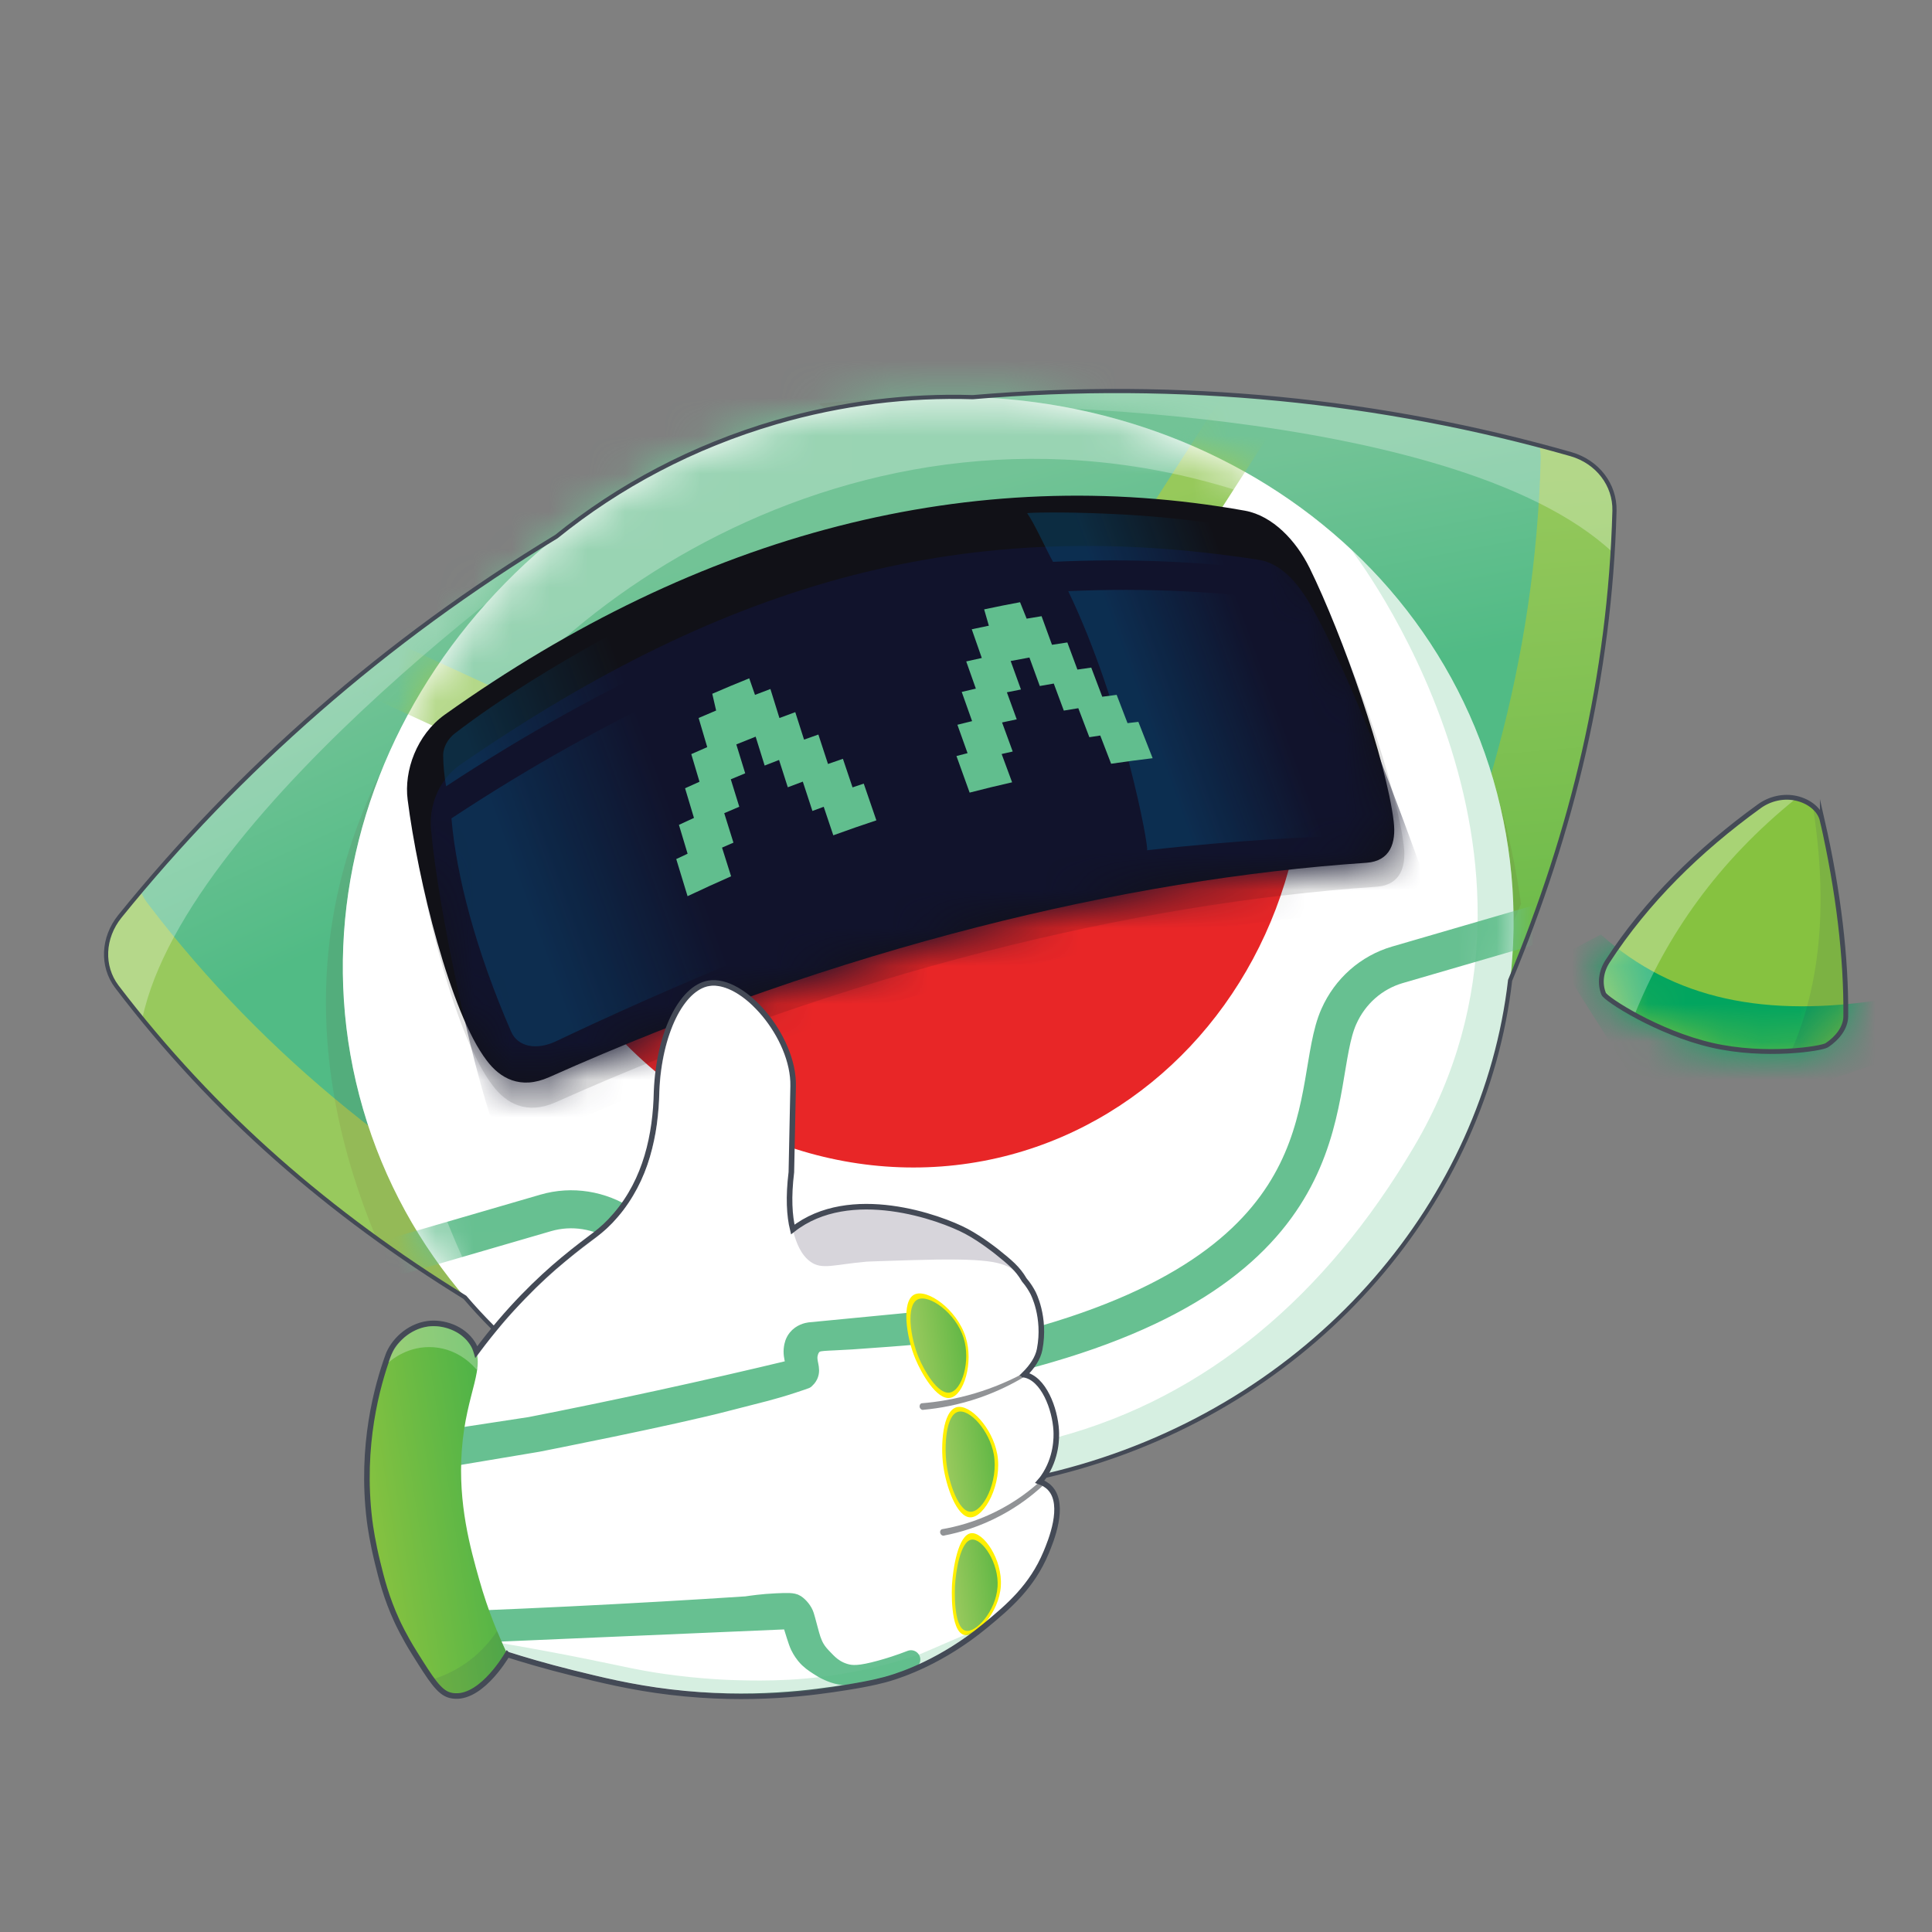 <svg width="51" height="51" viewBox="0 0 51 51" fill="none" xmlns="http://www.w3.org/2000/svg">
<rect x="0" y="0" width="51" height="51" fill="#808080" stroke="none"/>
<path fill-rule="evenodd" clip-rule="evenodd" d="M38.569 28.704L20.82 11.162L20.93 11.14C28.048 9.772 35.068 10.161 41.471 11.99C42.171 12.192 42.635 12.797 42.619 13.484C42.472 18.913 40.99 23.856 38.569 28.705V28.704Z" fill="url(#paint0_linear_1147_10405)"/>
<path fill-rule="evenodd" clip-rule="evenodd" d="M26.506 16.195L20.378 11.178L20.487 11.146C20.793 11.057 21.098 10.971 21.404 10.89L24.353 12.875L26.507 16.194L26.506 16.195Z" fill="#F07F70"/>
<path fill-rule="evenodd" clip-rule="evenodd" d="M15.099 35.848L19.504 11.621L19.401 11.668C12.823 14.683 7.331 19.041 3.164 24.192C2.71 24.757 2.678 25.507 3.085 26.046C6.314 30.29 10.35 33.377 15.099 35.848Z" fill="url(#paint1_linear_1147_10405)"/>
<path fill-rule="evenodd" clip-rule="evenodd" d="M3.713 23.527C3.528 23.747 3.344 23.968 3.164 24.191C2.71 24.756 2.678 25.506 3.085 26.045C6.314 30.289 10.35 33.376 15.099 35.847L15.536 33.446C10.947 31.008 7.036 27.972 3.891 23.838C3.817 23.741 3.758 23.636 3.713 23.527Z" fill="url(#paint2_linear_1147_10405)"/>
<path fill-rule="evenodd" clip-rule="evenodd" d="M40.635 11.76C40.914 11.834 41.193 11.91 41.47 11.989C42.17 12.191 42.634 12.797 42.618 13.484C42.471 18.912 40.989 23.855 38.568 28.704L36.809 26.965C39.118 22.238 40.528 17.411 40.671 12.124C40.674 12 40.661 11.877 40.634 11.76H40.635Z" fill="url(#paint3_linear_1147_10405)"/>
<path opacity="0.28" fill-rule="evenodd" clip-rule="evenodd" d="M22 10.947L21.994 10.956L22.392 11.673L25.161 10.772C25.468 10.636 38.341 10.628 42.573 14.583C42.595 14.219 42.612 13.851 42.622 13.482C42.638 12.795 42.174 12.19 41.474 11.988C35.391 10.251 28.752 9.813 22 10.947L22 10.947Z" fill="white"/>
<path opacity="0.08" fill-rule="evenodd" clip-rule="evenodd" d="M22.429 10.577L22.841 10.549C26.142 10.43 38.33 10.884 40.152 23.86C39.331 25.856 38.324 27.794 37.158 29.701L26.106 16.738L24.576 13.088L21.617 10.654L22.429 10.577Z" fill="#65180F"/>
<path opacity="0.08" fill-rule="evenodd" clip-rule="evenodd" d="M18.433 12.133L18.065 12.318C15.166 13.89 4.999 20.817 9.935 32.688C11.642 33.956 13.514 35.011 15.472 36.03L18.358 19.195L17.845 15.34L18.795 11.958L18.433 12.133Z" fill="#65180F"/>
<path opacity="0.28" fill-rule="evenodd" clip-rule="evenodd" d="M18.423 12.129L18.433 12.132L18.52 12.934L15.749 13.813C15.421 13.882 4.936 21.3 3.755 26.895C3.528 26.617 3.304 26.334 3.085 26.045C2.679 25.507 2.711 24.756 3.164 24.191C7.123 19.298 12.277 15.119 18.424 12.129H18.423Z" fill="white"/>
<path d="M28.517 38.716C36.756 36.316 41.637 28.199 39.42 20.585C37.202 12.972 28.725 8.745 20.486 11.145C12.248 13.545 7.367 21.663 9.584 29.276C11.802 36.89 20.279 41.116 28.517 38.716Z" fill="white"/>
<mask id="mask0_1147_10405" style="mask-type:luminance" maskUnits="userSpaceOnUse" x="9" y="10" width="31" height="30">
<path d="M28.517 38.716C36.756 36.316 41.637 28.199 39.42 20.585C37.202 12.972 28.725 8.745 20.486 11.145C12.248 13.545 7.367 21.663 9.584 29.276C11.802 36.89 20.279 41.116 28.517 38.716Z" fill="white"/>
</mask>
<g mask="url(#mask0_1147_10405)">
<path fill-rule="evenodd" clip-rule="evenodd" d="M24.631 25.244L38.497 3.711C25.549 2.847 13.16 6.34 1.371 14.524L24.631 25.245V25.244Z" fill="url(#paint4_linear_1147_10405)"/>
<path fill-rule="evenodd" clip-rule="evenodd" d="M24.044 23.225L34.438 7.083C24.01 5.832 14.745 8.575 6.608 15.188L24.044 23.225Z" fill="url(#paint5_linear_1147_10405)"/>
<path d="M40.635 24.378L36.888 25.469C36.201 25.669 35.639 26.166 35.343 26.832C34.538 28.631 35.772 33.105 27.632 35.477L27.59 35.489L27.589 35.49C19.181 37.939 18.087 33.423 16.442 32.338C15.835 31.935 15.093 31.818 14.408 32.017L10.661 33.108" stroke="#67C091" stroke-width="1.004" stroke-linecap="round" stroke-linejoin="round"/>
</g>
<path opacity="0.28" fill-rule="evenodd" clip-rule="evenodd" d="M13.342 35.361C11.604 33.736 10.283 31.675 9.584 29.277C7.368 21.668 12.253 13.544 20.486 11.146C25.72 9.622 31.055 10.777 34.818 13.774C24.298 9.035 14.704 15.429 11.828 20.47C8.051 27.089 13.326 35.337 13.342 35.361Z" fill="white"/>
<path opacity="0.24" fill-rule="evenodd" clip-rule="evenodd" d="M35.662 14.503C37.4 16.128 38.721 18.189 39.42 20.587C41.636 28.196 36.751 36.32 28.518 38.718C23.284 40.242 17.949 39.088 14.187 36.09C24.706 40.829 32.644 38.205 37.328 30.268C41.903 22.518 35.678 14.527 35.663 14.503H35.662Z" fill="#54BB81"/>
<path fill-rule="evenodd" clip-rule="evenodd" d="M42.618 13.484C42.634 12.797 42.17 12.191 41.47 11.989C36.497 10.569 31.152 10.018 25.679 10.484C23.978 10.43 22.227 10.64 20.486 11.146C18.292 11.786 16.335 12.831 14.688 14.164C10.167 16.904 6.292 20.324 3.163 24.191C2.71 24.756 2.678 25.506 3.084 26.045C5.652 29.42 8.731 32.063 12.273 34.247C15.972 38.574 22.312 40.525 28.516 38.718C34.847 36.873 39.195 31.652 39.863 25.879C41.511 21.926 42.498 17.863 42.618 13.484H42.618Z" stroke="#444A56" stroke-width="0.11" stroke-miterlimit="10"/>
<path fill-rule="evenodd" clip-rule="evenodd" d="M34.116 22.577C33.181 26.473 30.34 29.498 26.68 30.481C22.809 31.521 18.617 30.118 15.884 26.871C16.769 26.598 17.563 26.362 18.242 26.164C21.039 25.351 23.103 24.841 23.634 24.712C24.705 24.45 25.601 24.248 26.004 24.157C26.004 24.157 27.056 23.92 28.082 23.705C30.576 23.181 33.228 22.727 34.116 22.576V22.577Z" fill="url(#paint6_linear_1147_10405)"/>
<path fill-rule="evenodd" clip-rule="evenodd" d="M34.809 15.624C34.461 14.933 33.846 14.272 33.109 14.137C25.879 12.855 18.659 14.739 11.877 19.569C11.136 20.101 10.797 21.046 10.899 21.81C11.173 23.913 12.039 27.407 13.011 28.662C13.365 29.131 13.91 29.435 14.667 29.098C22.394 25.644 29.964 23.839 36.335 23.408C36.969 23.364 37.122 22.881 37.057 22.328C36.861 20.723 35.719 17.458 34.81 15.624L34.809 15.624Z" fill="url(#paint7_linear_1147_10405)"/>
<path fill-rule="evenodd" clip-rule="evenodd" d="M34.56 14.973C34.215 14.28 33.603 13.618 32.869 13.482C25.667 12.191 18.483 14.059 11.736 18.869C10.999 19.399 10.661 20.346 10.761 21.112C11.029 23.222 11.883 26.731 12.847 27.993C13.198 28.464 13.739 28.772 14.493 28.436C22.179 25.002 29.719 23.205 36.07 22.775C36.703 22.73 36.856 22.247 36.791 21.692C36.598 20.084 35.464 16.811 34.561 14.973H34.56Z" fill="#111117"/>
<mask id="mask1_1147_10405" style="mask-type:luminance" maskUnits="userSpaceOnUse" x="10" y="13" width="27" height="16">
<path d="M34.561 14.973C34.215 14.28 33.603 13.618 32.869 13.482C25.667 12.191 18.483 14.059 11.736 18.869C10.999 19.399 10.661 20.346 10.761 21.112C11.029 23.222 11.883 26.731 12.847 27.993C13.198 28.464 13.739 28.772 14.493 28.436C22.179 25.002 29.72 23.205 36.071 22.775C36.703 22.73 36.856 22.247 36.792 21.692C36.598 20.084 35.465 16.811 34.561 14.973H34.561Z" fill="white"/>
</mask>
<g mask="url(#mask1_1147_10405)">
<path fill-rule="evenodd" clip-rule="evenodd" d="M34.552 15.896C34.242 15.377 33.818 14.883 33.248 14.781C25.582 13.587 19.279 15.26 12.131 20.199C11.559 20.607 11.323 21.305 11.377 21.891C11.558 23.939 12.44 28.061 13.02 29.689C13.175 30.142 13.709 30.26 14.293 29.992C22.423 26.242 30.405 24.352 37.054 24C37.54 23.973 37.769 23.645 37.61 23.197C37.026 21.579 35.647 17.763 34.552 15.896Z" fill="#11132C"/>
</g>
<path fill-rule="evenodd" clip-rule="evenodd" d="M11.777 20.756C13.875 19.374 15.981 18.21 18.074 17.256C18.058 16.888 17.954 16.153 17.986 15.808C17.989 15.775 14.451 17.481 12.009 19.358C11.823 19.497 11.698 19.729 11.698 19.935C11.701 20.206 11.727 20.481 11.776 20.756H11.777ZM11.917 21.603C12.045 23.113 12.562 25.094 13.493 27.234C13.666 27.631 14.153 27.73 14.667 27.492C15.82 26.942 18.017 25.931 20.521 24.94C20.428 24.956 18.522 21.445 18.145 18.122C16.075 19.075 13.992 20.233 11.917 21.603Z" fill="url(#paint8_linear_1147_10405)"/>
<path fill-rule="evenodd" clip-rule="evenodd" d="M33.947 15.119C31.943 14.828 29.887 14.731 27.797 14.831C27.615 14.508 27.316 13.831 27.115 13.548C27.119 13.516 30.677 13.451 33.123 14.027C33.311 14.067 33.502 14.212 33.601 14.387C33.729 14.619 33.845 14.863 33.947 15.119ZM34.272 15.898C34.932 17.235 35.607 19.134 36.208 21.341C36.319 21.749 36.087 22.041 35.643 22.059C34.64 22.088 32.692 22.172 30.278 22.445C30.344 22.418 29.647 18.617 28.199 15.605C30.262 15.512 32.293 15.612 34.272 15.898H34.272Z" fill="url(#paint9_linear_1147_10405)"/>
<path fill-rule="evenodd" clip-rule="evenodd" d="M26.949 18.201C26.826 18.225 26.702 18.249 26.579 18.275C26.665 18.514 26.752 18.752 26.839 18.989C26.71 19.016 26.581 19.043 26.452 19.071C26.545 19.327 26.639 19.583 26.733 19.838C26.635 19.86 26.538 19.881 26.441 19.904C26.532 20.153 26.624 20.402 26.717 20.651C26.344 20.735 25.97 20.826 25.596 20.923C25.479 20.602 25.363 20.28 25.248 19.957C25.346 19.932 25.443 19.907 25.541 19.882C25.452 19.633 25.362 19.383 25.273 19.132C25.402 19.099 25.532 19.067 25.661 19.036C25.569 18.779 25.478 18.522 25.387 18.265C25.512 18.235 25.635 18.206 25.76 18.178C25.675 17.939 25.59 17.699 25.506 17.46C25.644 17.428 25.78 17.398 25.917 17.369C25.829 17.117 25.74 16.864 25.652 16.611C25.803 16.578 25.953 16.547 26.103 16.517C26.061 16.374 26.02 16.23 25.979 16.086C26.296 16.018 26.612 15.955 26.927 15.897C26.985 16.042 27.043 16.186 27.101 16.331C27.232 16.308 27.364 16.287 27.495 16.266C27.586 16.518 27.678 16.77 27.77 17.021C27.905 17 28.041 16.979 28.175 16.959C28.264 17.198 28.352 17.437 28.441 17.675C28.563 17.657 28.685 17.64 28.806 17.623C28.903 17.88 28.999 18.136 29.097 18.392C29.224 18.374 29.35 18.357 29.477 18.342C29.572 18.592 29.668 18.84 29.764 19.089C29.86 19.077 29.954 19.066 30.05 19.055C30.175 19.376 30.3 19.696 30.427 20.015C30.063 20.058 29.698 20.106 29.331 20.161C29.235 19.913 29.139 19.665 29.044 19.416C28.948 19.43 28.852 19.445 28.756 19.46C28.659 19.205 28.561 18.95 28.465 18.695C28.338 18.715 28.21 18.736 28.082 18.758C27.994 18.52 27.905 18.282 27.817 18.044C27.694 18.065 27.571 18.087 27.448 18.109C27.357 17.858 27.265 17.608 27.174 17.357C27.009 17.386 26.844 17.417 26.679 17.449C26.769 17.701 26.86 17.952 26.951 18.202L26.949 18.201Z" fill="#61BE8E"/>
<path fill-rule="evenodd" clip-rule="evenodd" d="M19.672 20.413C19.545 20.465 19.418 20.518 19.291 20.572C19.365 20.814 19.44 21.055 19.515 21.296C19.383 21.352 19.251 21.408 19.118 21.466C19.198 21.726 19.28 21.984 19.361 22.244C19.261 22.287 19.16 22.331 19.06 22.375C19.139 22.627 19.219 22.88 19.299 23.132C18.916 23.3 18.533 23.476 18.15 23.657C18.05 23.332 17.95 23.005 17.851 22.677C17.951 22.63 18.051 22.583 18.151 22.536C18.074 22.283 17.997 22.029 17.922 21.774C18.054 21.712 18.187 21.651 18.319 21.591C18.24 21.33 18.162 21.069 18.084 20.808C18.212 20.75 18.338 20.692 18.465 20.636C18.392 20.393 18.32 20.15 18.248 19.907C18.389 19.845 18.529 19.782 18.669 19.722C18.593 19.467 18.517 19.21 18.442 18.953C18.596 18.887 18.75 18.821 18.904 18.756C18.87 18.608 18.836 18.461 18.802 18.314C19.127 18.172 19.453 18.037 19.778 17.906C19.829 18.052 19.879 18.197 19.93 18.343C20.066 18.291 20.201 18.239 20.337 18.188C20.416 18.444 20.494 18.699 20.575 18.954C20.714 18.902 20.854 18.85 20.993 18.799C21.07 19.041 21.147 19.283 21.225 19.524C21.351 19.479 21.477 19.433 21.603 19.39C21.687 19.649 21.772 19.908 21.857 20.167C21.988 20.12 22.119 20.075 22.251 20.031C22.336 20.283 22.42 20.535 22.505 20.785C22.603 20.752 22.703 20.719 22.801 20.686C22.911 21.01 23.022 21.333 23.134 21.655C22.756 21.78 22.377 21.912 21.997 22.05C21.912 21.799 21.828 21.548 21.744 21.297C21.645 21.334 21.545 21.37 21.446 21.407C21.361 21.149 21.276 20.892 21.192 20.633C21.06 20.682 20.928 20.732 20.796 20.782C20.719 20.542 20.642 20.302 20.565 20.061C20.438 20.109 20.312 20.158 20.185 20.209C20.105 19.954 20.026 19.7 19.947 19.446C19.777 19.513 19.607 19.581 19.437 19.651C19.515 19.906 19.593 20.161 19.672 20.415L19.672 20.413Z" fill="#61BE8E"/>
<path d="M19.971 33.838C20.099 33.473 20.338 32.972 20.803 32.557C22.304 31.22 24.807 32.128 25.512 32.504C25.912 32.717 26.315 33.042 26.315 33.042C26.668 33.326 26.874 33.492 27.049 33.802C27.122 33.931 27.303 34.262 27.297 34.716C27.294 34.907 27.264 35.081 27.226 35.173C27.05 35.597 26.57 35.87 25.12 36.13C23.613 36.4 22.844 36.583 22.209 36.356C20.547 35.763 19.9 34.693 19.9 34.693L19.971 33.837L19.971 33.838Z" fill="#D7D5DB"/>
<path d="M12.483 35.813C13.36 34.606 14.22 33.787 14.866 33.25C15.645 32.603 15.846 32.552 16.257 32.071C17.052 31.142 17.31 29.952 17.332 28.811C17.396 27.273 17.992 26.077 18.71 25.956C19.623 25.803 20.963 27.369 20.936 28.669C20.921 29.426 20.905 30.184 20.89 30.942C20.802 31.658 20.843 32.173 20.95 32.547C21.018 32.787 21.136 33.127 21.402 33.312C21.707 33.523 22.01 33.382 22.878 33.304C22.922 33.3 23.286 33.289 24.014 33.266C26.066 33.203 26.469 33.302 26.8 33.557C27.051 33.752 27.193 33.983 27.267 34.125C27.267 34.125 27.61 34.762 27.444 35.62C27.218 36.786 24.368 37.745 24.332 37.67C24.316 37.633 24.983 37.449 26.139 36.7C26.619 36.388 26.791 36.241 27.042 36.289C27.547 36.385 27.85 37.181 27.882 37.764C27.891 37.934 27.899 38.478 27.541 38.995C27.467 39.102 27.21 39.447 26.4 39.796C25.951 39.989 25.187 40.246 24.152 40.256C25.251 39.875 26.35 39.493 27.448 39.112C27.527 39.139 27.632 39.189 27.721 39.285C28.135 39.732 27.735 40.692 27.616 40.978C27.239 41.881 26.63 42.402 26.008 42.916C24.856 43.864 23.787 44.21 23.492 44.3C23.368 44.337 23.042 44.431 22.347 44.541C21.523 44.67 19.843 44.923 17.693 44.666C16.663 44.543 15.853 44.342 15.097 44.155C14.399 43.982 13.819 43.809 13.397 43.675C13.137 43.481 12.749 43.147 12.414 42.637C11.552 41.328 11.686 39.842 11.759 39.089C11.82 38.458 12.015 37.537 12.185 36.977C12.193 36.951 12.216 36.886 12.241 36.794C12.318 36.51 12.312 36.387 12.37 36.155C12.391 36.073 12.426 35.954 12.484 35.815L12.483 35.813Z" fill="white"/>
<path d="M24.048 43.807C23.733 43.929 23.46 44.014 23.248 44.072C22.707 44.221 22.489 44.219 22.289 44.156C22.186 44.124 22.107 44.082 22.056 44.051C21.929 43.974 21.847 43.889 21.766 43.805C21.664 43.7 21.595 43.628 21.527 43.513C21.44 43.362 21.401 43.218 21.347 43.014C21.34 42.985 21.315 42.893 21.279 42.762C21.276 42.752 21.253 42.671 21.246 42.649C21.207 42.524 21.098 42.397 21.005 42.337C20.928 42.287 20.784 42.292 20.5 42.304C20.125 42.32 19.82 42.367 19.703 42.384C18.976 42.432 18.244 42.477 17.508 42.519C15.848 42.615 14.208 42.694 12.589 42.76C12.316 42.471 11.756 41.796 11.56 40.772C11.356 39.703 11.661 38.844 11.815 38.48C12.608 38.348 13.4 38.215 14.192 38.082C14.192 38.082 17.732 37.389 19.243 36.99C19.611 36.893 20.016 36.795 20.211 36.742C20.405 36.689 20.628 36.628 20.911 36.535C21.056 36.488 21.176 36.446 21.261 36.416C21.286 36.394 21.322 36.358 21.348 36.305C21.434 36.126 21.296 35.97 21.343 35.745C21.352 35.705 21.375 35.593 21.465 35.509C21.586 35.393 21.729 35.425 22.479 35.377C22.502 35.375 23.021 35.34 23.48 35.305C23.79 35.282 24.041 35.26 24.204 35.245C24.203 35.123 24.201 35.001 24.2 34.878C23.257 34.969 22.315 35.06 21.372 35.151C21.314 35.159 21.149 35.192 21.037 35.333C20.963 35.426 20.946 35.526 20.938 35.575C20.893 35.851 21.051 36.08 20.984 36.124C20.979 36.127 20.97 36.13 20.957 36.13C19.799 36.409 18.616 36.68 17.407 36.943C16.251 37.195 15.114 37.43 13.994 37.649C13.207 37.769 12.421 37.889 11.635 38.009C11.438 38.348 10.9 39.38 11.107 40.714C11.312 42.038 12.124 42.856 12.414 43.123C15.133 43.006 17.851 42.89 20.569 42.773C20.671 42.769 20.774 42.764 20.877 42.76C20.88 42.77 20.93 42.932 20.933 42.941C20.984 43.105 20.988 43.122 21.006 43.175C21.051 43.312 21.073 43.38 21.107 43.452C21.17 43.581 21.241 43.669 21.261 43.694C21.371 43.828 21.484 43.901 21.615 43.986C21.675 44.025 21.757 44.077 21.876 44.129C21.946 44.159 22.049 44.203 22.184 44.227C22.274 44.243 22.363 44.248 22.517 44.238C22.581 44.234 22.856 44.214 23.292 44.1C23.432 44.064 23.539 44.036 23.682 43.98C23.834 43.921 23.959 43.859 24.049 43.809L24.048 43.807Z" stroke="#67C091" stroke-width="0.49" stroke-linecap="round" stroke-linejoin="round"/>
<path d="M10.244 35.784C9.958 36.578 9.512 38.15 9.752 40.124C9.774 40.307 9.837 40.726 9.966 41.251C10.07 41.676 10.195 42.176 10.476 42.786C10.511 42.863 10.668 43.201 10.936 43.629C11.372 44.325 11.591 44.673 11.875 44.748C12.637 44.948 13.349 43.741 13.394 43.663C13.167 43.194 12.885 42.531 12.652 41.703C12.419 40.878 12.087 39.7 12.19 38.286C12.305 36.713 12.867 36.086 12.474 35.464C12.214 35.051 11.692 34.891 11.297 34.943C10.758 35.014 10.37 35.434 10.244 35.785V35.784Z" fill="url(#paint10_linear_1147_10405)"/>
<path d="M24.379 37.215C24.784 37.177 25.304 37.09 25.882 36.888C26.348 36.724 26.735 36.527 27.037 36.345C27.051 36.326 27.05 36.299 27.034 36.283C27.018 36.267 26.994 36.264 26.975 36.274C26.648 36.446 26.234 36.631 25.739 36.779C25.202 36.939 24.718 37.012 24.328 37.043C24.287 37.055 24.265 37.105 24.279 37.152C24.294 37.199 24.339 37.227 24.38 37.215H24.379Z" fill="#919396"/>
<path d="M24.935 40.532C25.322 40.457 25.855 40.309 26.432 39.998C26.896 39.75 27.251 39.47 27.508 39.236C27.528 39.209 27.529 39.173 27.513 39.146C27.492 39.113 27.452 39.111 27.449 39.111C27.184 39.351 26.795 39.653 26.274 39.91C25.726 40.181 25.225 40.306 24.862 40.368C24.822 40.386 24.805 40.438 24.825 40.482C24.845 40.528 24.894 40.55 24.935 40.532Z" fill="#919396"/>
<path d="M25.492 35.298C25.704 35.976 25.443 36.835 25.082 36.9C24.727 36.964 24.323 36.252 24.166 35.876C23.915 35.277 23.795 34.351 24.132 34.175C24.468 34.001 25.263 34.565 25.492 35.298Z" fill="#FFF000"/>
<path d="M25.437 35.318C25.628 35.929 25.396 36.702 25.073 36.76C24.755 36.817 24.393 36.175 24.251 35.836C24.026 35.296 23.917 34.462 24.219 34.305C24.519 34.149 25.23 34.659 25.437 35.318Z" fill="url(#paint11_linear_1147_10405)"/>
<path d="M26.323 38.374C26.468 39.164 25.992 40.061 25.612 40.054C25.251 40.048 24.972 39.225 24.9 38.692C24.825 38.139 24.885 37.251 25.249 37.148C25.601 37.049 26.197 37.693 26.322 38.374H26.323Z" fill="#FFF000"/>
<path d="M26.233 38.387C26.363 39.104 25.952 39.915 25.619 39.907C25.302 39.899 25.055 39.152 24.989 38.668C24.921 38.165 24.969 37.36 25.287 37.269C25.595 37.181 26.12 37.768 26.233 38.387Z" fill="url(#paint12_linear_1147_10405)"/>
<path d="M26.42 41.868C26.372 42.572 25.767 43.234 25.45 43.157C25.068 43.064 25.127 41.892 25.131 41.826C25.155 41.408 25.293 40.513 25.635 40.473C25.961 40.435 26.467 41.165 26.419 41.868H26.42Z" fill="#FFF000"/>
<path d="M26.332 41.892C26.291 42.523 25.762 43.116 25.488 43.047C25.155 42.963 25.206 41.913 25.21 41.854C25.231 41.48 25.351 40.678 25.65 40.642C25.933 40.608 26.375 41.262 26.333 41.891L26.332 41.892Z" fill="url(#paint13_linear_1147_10405)"/>
<path d="M27.042 36.289C27.042 36.289 27.038 36.289 27.036 36.288C27.248 36.078 27.399 35.853 27.444 35.621C27.61 34.761 27.267 34.126 27.267 34.126C27.221 34.037 27.147 33.913 27.037 33.785C26.864 33.487 26.66 33.321 26.314 33.043C26.314 33.043 25.912 32.719 25.512 32.505C24.826 32.139 22.437 31.27 20.927 32.456C20.838 32.09 20.809 31.603 20.89 30.943C20.906 30.186 20.922 29.427 20.937 28.67C20.963 27.37 19.623 25.804 18.71 25.957C17.992 26.078 17.396 27.274 17.332 28.812C17.31 29.953 17.053 31.144 16.258 32.072C15.847 32.553 15.646 32.603 14.866 33.252C14.243 33.77 13.421 34.551 12.577 35.689C12.555 35.613 12.522 35.539 12.476 35.464C12.215 35.052 11.694 34.892 11.299 34.943C10.759 35.015 10.371 35.435 10.245 35.785C9.959 36.579 9.514 38.151 9.754 40.126C9.776 40.308 9.839 40.727 9.968 41.252C10.072 41.677 10.197 42.177 10.477 42.787C10.513 42.864 10.67 43.202 10.938 43.63C11.374 44.327 11.592 44.674 11.876 44.749C12.623 44.945 13.322 43.79 13.392 43.672C13.393 43.673 13.395 43.675 13.397 43.676C13.819 43.81 14.399 43.983 15.097 44.156C15.854 44.343 16.664 44.544 17.693 44.667C19.844 44.924 21.523 44.672 22.347 44.542C23.042 44.433 23.368 44.338 23.491 44.301C23.787 44.211 24.856 43.866 26.007 42.917C26.63 42.404 27.24 41.883 27.616 40.98C27.735 40.694 28.135 39.734 27.72 39.286C27.632 39.191 27.527 39.141 27.448 39.113C27.493 39.062 27.523 39.022 27.541 38.996C27.899 38.48 27.891 37.935 27.882 37.765C27.85 37.183 27.547 36.386 27.042 36.29V36.289Z" stroke="#444A56" stroke-width="0.147" stroke-miterlimit="10"/>
<path opacity="0.24" fill-rule="evenodd" clip-rule="evenodd" d="M13.263 43.38C14.166 43.534 14.902 43.675 15.408 43.777C16.484 43.992 16.825 44.086 17.541 44.188C18.506 44.325 19.255 44.348 19.489 44.354C20.146 44.37 21.308 44.392 22.761 44.086C23.416 43.948 23.949 43.782 24.324 43.651C24.792 43.449 25.26 43.246 25.729 43.044C25.46 43.246 25.215 43.405 25.014 43.526C24.841 43.63 24.544 43.807 24.128 43.986C23.718 44.161 23.415 44.243 23.347 44.261C23.185 44.305 23.046 44.334 22.94 44.352C22.413 44.474 21.814 44.581 21.149 44.647C20.359 44.726 19.643 44.73 19.024 44.7C18.535 44.679 18.003 44.635 17.436 44.557C16.973 44.494 16.539 44.414 16.138 44.326C16.034 44.303 15.926 44.28 15.805 44.251C15.62 44.208 15.482 44.174 15.385 44.149C14.827 44.009 14.547 43.938 14.325 43.876C14.325 43.876 14.116 43.816 13.761 43.709C13.685 43.687 13.57 43.651 13.537 43.641C13.506 43.631 13.497 43.628 13.481 43.623C13.469 43.619 13.463 43.618 13.461 43.617C13.454 43.615 13.447 43.612 13.44 43.61C13.438 43.61 13.435 43.609 13.432 43.608C13.431 43.608 13.429 43.606 13.425 43.603C13.421 43.6 13.421 43.599 13.418 43.597C13.412 43.593 13.411 43.592 13.394 43.579C13.387 43.574 13.386 43.573 13.382 43.57C13.374 43.565 13.374 43.565 13.373 43.564C13.373 43.564 13.371 43.562 13.371 43.562C13.371 43.562 13.371 43.562 13.371 43.564C13.371 43.564 13.371 43.565 13.369 43.565C13.369 43.565 13.369 43.567 13.368 43.568C13.368 43.569 13.368 43.569 13.365 43.573C13.365 43.575 13.362 43.578 13.358 43.584C13.327 43.517 13.296 43.449 13.265 43.382L13.263 43.38Z" fill="#54BB81"/>
<path opacity="0.1" fill-rule="evenodd" clip-rule="evenodd" d="M11.473 44.313C11.662 44.252 11.883 44.161 12.115 44.021C12.63 43.713 12.947 43.318 13.122 43.055C13.2 43.23 13.277 43.406 13.355 43.581C13.27 43.732 13.187 43.851 13.121 43.939C13.101 43.966 13.05 44.032 12.981 44.113C12.936 44.166 12.88 44.231 12.801 44.308C12.743 44.363 12.665 44.433 12.564 44.507C12.532 44.53 12.488 44.559 12.434 44.589C12.4 44.607 12.357 44.63 12.298 44.651C12.176 44.694 12.075 44.694 12.052 44.694C12.006 44.694 11.941 44.689 11.865 44.667C11.799 44.638 11.749 44.604 11.716 44.579C11.65 44.528 11.606 44.477 11.557 44.419C11.522 44.376 11.494 44.339 11.475 44.312L11.473 44.313Z" fill="#26255E"/>
<path opacity="0.28" fill-rule="evenodd" clip-rule="evenodd" d="M10.258 35.965C10.335 35.898 10.789 35.508 11.462 35.565C12.128 35.621 12.51 36.072 12.575 36.151C13.043 35.6 13.474 35.166 13.81 34.849C14.179 34.502 14.704 34.012 15.458 33.487C16.208 32.964 16.401 32.953 16.834 32.523C17.265 32.095 17.527 31.656 17.679 31.354C17.861 30.994 18.083 30.553 18.117 29.955C18.133 29.69 18.094 29.691 18.091 28.915C18.09 28.516 18.099 28.319 18.137 28.082C18.171 27.878 18.212 27.729 18.286 27.461C18.372 27.148 18.418 26.988 18.499 26.858C18.564 26.753 18.7 26.535 18.948 26.428C19.38 26.241 19.831 26.526 19.883 26.56C19.778 26.456 19.43 26.125 19.02 26.041C18.945 26.026 18.829 26.003 18.685 26.034C18.516 26.07 18.401 26.161 18.32 26.225C18.203 26.319 18.134 26.41 18.067 26.499C17.966 26.633 17.907 26.746 17.86 26.836C17.776 27.001 17.728 27.133 17.686 27.251C17.637 27.386 17.581 27.567 17.531 27.787C17.511 27.878 17.493 27.972 17.476 28.07C17.453 28.206 17.435 28.337 17.421 28.462C17.417 28.534 17.41 28.644 17.405 28.779C17.399 28.924 17.4 28.971 17.394 29.08C17.388 29.197 17.38 29.276 17.364 29.43C17.341 29.648 17.33 29.762 17.3 29.921C17.283 30.01 17.267 30.084 17.248 30.165C17.242 30.195 17.208 30.345 17.173 30.473C17.145 30.579 17.09 30.794 16.973 31.053C16.904 31.208 16.818 31.377 16.712 31.553C16.617 31.713 16.52 31.856 16.427 31.981C16.342 32.088 16.243 32.203 16.126 32.321C16.022 32.425 15.921 32.516 15.824 32.594C15.671 32.703 15.514 32.819 15.354 32.943C15.19 33.071 15.035 33.198 14.889 33.323C14.743 33.441 14.592 33.569 14.439 33.711C14.301 33.837 14.173 33.963 14.055 34.084C13.911 34.234 13.767 34.384 13.623 34.533C13.532 34.626 13.438 34.727 13.342 34.837C13.258 34.934 13.182 35.029 13.111 35.122C13.072 35.168 13.034 35.215 12.994 35.264C12.954 35.314 12.916 35.363 12.878 35.411C12.85 35.446 12.827 35.476 12.811 35.496C12.788 35.527 12.778 35.542 12.752 35.575C12.73 35.603 12.73 35.601 12.708 35.628C12.691 35.65 12.674 35.673 12.641 35.719C12.614 35.757 12.611 35.76 12.596 35.782C12.574 35.812 12.555 35.836 12.543 35.851C12.526 35.784 12.509 35.731 12.497 35.693C12.495 35.688 12.48 35.643 12.46 35.593C12.451 35.575 12.445 35.562 12.438 35.549C12.431 35.537 12.425 35.527 12.412 35.507C12.404 35.494 12.4 35.487 12.394 35.479C12.377 35.455 12.364 35.437 12.345 35.414C12.332 35.398 12.326 35.389 12.316 35.378C12.316 35.378 12.298 35.358 12.277 35.338C12.207 35.27 12.135 35.22 12.135 35.22C12.123 35.212 12.065 35.172 11.98 35.131C11.95 35.117 11.888 35.088 11.808 35.063C11.805 35.063 11.745 35.044 11.686 35.032C11.677 35.031 11.66 35.027 11.639 35.024C11.626 35.022 11.61 35.019 11.589 35.016C11.561 35.013 11.538 35.011 11.523 35.01C11.48 35.007 11.447 35.007 11.425 35.007C11.416 35.007 11.391 35.007 11.364 35.01C11.338 35.011 11.281 35.016 11.209 35.032C11.19 35.036 11.126 35.05 11.046 35.082C11.016 35.093 10.948 35.12 10.868 35.166C10.812 35.198 10.711 35.261 10.605 35.364C10.553 35.415 10.444 35.52 10.371 35.67C10.355 35.704 10.339 35.74 10.323 35.779C10.296 35.844 10.274 35.907 10.257 35.966L10.258 35.965Z" fill="white"/>
<path fill-rule="evenodd" clip-rule="evenodd" d="M48.105 21.662C48.036 21.362 47.748 21.149 47.419 21.074C47.089 20.999 46.725 21.077 46.44 21.283C44.83 22.448 43.46 23.8 42.435 25.377C42.261 25.646 42.223 25.961 42.333 26.235C42.389 26.373 43.755 27.262 45.194 27.592C46.603 27.915 48.084 27.682 48.222 27.592C48.501 27.409 48.721 27.13 48.724 26.828C48.739 25.287 48.53 23.524 48.105 21.661L48.105 21.662Z" fill="url(#paint14_linear_1147_10405)"/>
<mask id="mask2_1147_10405" style="mask-type:luminance" maskUnits="userSpaceOnUse" x="42" y="21" width="7" height="7">
<path d="M48.104 21.662C48.036 21.362 47.747 21.149 47.418 21.074C47.088 20.999 46.725 21.077 46.44 21.283C44.83 22.448 43.46 23.8 42.435 25.377C42.26 25.646 42.222 25.961 42.333 26.235C42.388 26.373 43.755 27.262 45.193 27.592C46.602 27.915 48.084 27.682 48.222 27.592C48.501 27.409 48.72 27.13 48.723 26.828C48.739 25.287 48.53 23.524 48.105 21.661L48.104 21.662Z" fill="white"/>
</mask>
<g mask="url(#mask2_1147_10405)">
<path fill-rule="evenodd" clip-rule="evenodd" d="M42.257 24.669C44.179 26.383 46.596 26.884 49.798 26.374L49.595 28.055L44.065 29.991L41.093 25.288L42.257 24.669Z" fill="url(#paint15_linear_1147_10405)"/>
</g>
<path opacity="0.28" fill-rule="evenodd" clip-rule="evenodd" d="M47.418 21.073C47.088 20.998 46.724 21.076 46.439 21.282C44.83 22.447 43.459 23.799 42.434 25.375C42.26 25.645 42.222 25.96 42.333 26.234C42.358 26.298 42.673 26.528 43.147 26.788C43.997 24.688 45.333 22.753 47.418 21.073Z" fill="white"/>
<path opacity="0.1" fill-rule="evenodd" clip-rule="evenodd" d="M47.289 27.74C47.798 27.706 48.156 27.633 48.221 27.591C48.5 27.408 48.719 27.129 48.722 26.828C48.738 25.286 48.529 23.524 48.104 21.66C48.069 21.509 47.978 21.379 47.854 21.278C48.272 23.93 48.031 26.041 47.289 27.74Z" fill="#26255E"/>
<path fill-rule="evenodd" clip-rule="evenodd" d="M48.105 21.662C48.036 21.363 47.748 21.149 47.419 21.074C47.089 20.999 46.725 21.077 46.44 21.284C44.83 22.448 43.46 23.8 42.435 25.377C42.261 25.646 42.223 25.962 42.333 26.235C42.389 26.373 43.755 27.262 45.194 27.592C46.603 27.915 48.084 27.682 48.222 27.592C48.501 27.409 48.721 27.13 48.724 26.828C48.739 25.287 48.53 23.524 48.105 21.661L48.105 21.662Z" stroke="#444A56" stroke-width="0.127" stroke-miterlimit="10"/>
<defs>
<linearGradient id="paint0_linear_1147_10405" x1="32.104" y1="12.236" x2="33.274" y2="18.326" gradientUnits="userSpaceOnUse">
<stop stop-color="#72C396"/>
<stop offset="1" stop-color="#51BB85"/>
</linearGradient>
<linearGradient id="paint1_linear_1147_10405" x1="11.637" y1="16.837" x2="14.206" y2="22.442" gradientUnits="userSpaceOnUse">
<stop stop-color="#72C396"/>
<stop offset="1" stop-color="#51BB85"/>
</linearGradient>
<linearGradient id="paint2_linear_1147_10405" x1="34.664" y1="98.038" x2="39.724" y2="113.135" gradientUnits="userSpaceOnUse">
<stop stop-color="#98C95D"/>
<stop offset="1" stop-color="#63B846"/>
</linearGradient>
<linearGradient id="paint3_linear_1147_10405" x1="42.918" y1="11.481" x2="44.304" y2="27.646" gradientUnits="userSpaceOnUse">
<stop stop-color="#98C95D"/>
<stop offset="1" stop-color="#63B846"/>
</linearGradient>
<linearGradient id="paint4_linear_1147_10405" x1="21.149" y1="15.969" x2="22.987" y2="22.014" gradientUnits="userSpaceOnUse">
<stop stop-color="#97C95B"/>
<stop offset="1" stop-color="#61B846"/>
</linearGradient>
<linearGradient id="paint5_linear_1147_10405" x1="22.059" y1="13.8" x2="23.816" y2="19.834" gradientUnits="userSpaceOnUse">
<stop stop-color="#72C396"/>
<stop offset="1" stop-color="#51BB85"/>
</linearGradient>
<linearGradient id="paint6_linear_1147_10405" x1="-229.13" y1="-839.181" x2="-225.069" y2="-825.293" gradientUnits="userSpaceOnUse">
<stop stop-color="#F07F70"/>
<stop offset="1" stop-color="#E82627"/>
</linearGradient>
<linearGradient id="paint7_linear_1147_10405" x1="21.82" y1="15.655" x2="23.645" y2="22.058" gradientUnits="userSpaceOnUse">
<stop stop-color="#232255" stop-opacity="0.12"/>
<stop offset="1" stop-color="#050606" stop-opacity="0.12"/>
</linearGradient>
<linearGradient id="paint8_linear_1147_10405" x1="13.502" y1="22.677" x2="17.667" y2="21.169" gradientUnits="userSpaceOnUse">
<stop stop-color="#026399" stop-opacity="0.32"/>
<stop offset="1" stop-color="#026399" stop-opacity="0"/>
</linearGradient>
<linearGradient id="paint9_linear_1147_10405" x1="30.058" y1="18.306" x2="33.171" y2="17.18" gradientUnits="userSpaceOnUse">
<stop stop-color="#026399" stop-opacity="0.33"/>
<stop offset="1" stop-color="#026399" stop-opacity="0"/>
</linearGradient>
<linearGradient id="paint10_linear_1147_10405" x1="9.756" y1="40.153" x2="13.186" y2="39.63" gradientUnits="userSpaceOnUse">
<stop stop-color="#86C240"/>
<stop offset="1" stop-color="#4EB348"/>
</linearGradient>
<linearGradient id="paint11_linear_1147_10405" x1="24.133" y1="35.605" x2="25.468" y2="35.402" gradientUnits="userSpaceOnUse">
<stop stop-color="#98C95D"/>
<stop offset="1" stop-color="#63B846"/>
</linearGradient>
<linearGradient id="paint12_linear_1147_10405" x1="24.99" y1="38.661" x2="26.247" y2="38.47" gradientUnits="userSpaceOnUse">
<stop stop-color="#98C95D"/>
<stop offset="1" stop-color="#63B846"/>
</linearGradient>
<linearGradient id="paint13_linear_1147_10405" x1="25.14" y1="41.919" x2="26.341" y2="41.736" gradientUnits="userSpaceOnUse">
<stop stop-color="#98C95D"/>
<stop offset="1" stop-color="#63B846"/>
</linearGradient>
<linearGradient id="paint14_linear_1147_10405" x1="1036.74" y1="-977.423" x2="1044.04" y2="-984.819" gradientUnits="userSpaceOnUse">
<stop stop-color="#86C240"/>
<stop offset="1" stop-color="#4EB348"/>
</linearGradient>
<linearGradient id="paint15_linear_1147_10405" x1="-1081.89" y1="-62.543" x2="-1074.56" y2="-61.969" gradientUnits="userSpaceOnUse">
<stop stop-color="#6CC192"/>
<stop offset="1" stop-color="#02A55F"/>
</linearGradient>
</defs>
</svg>
